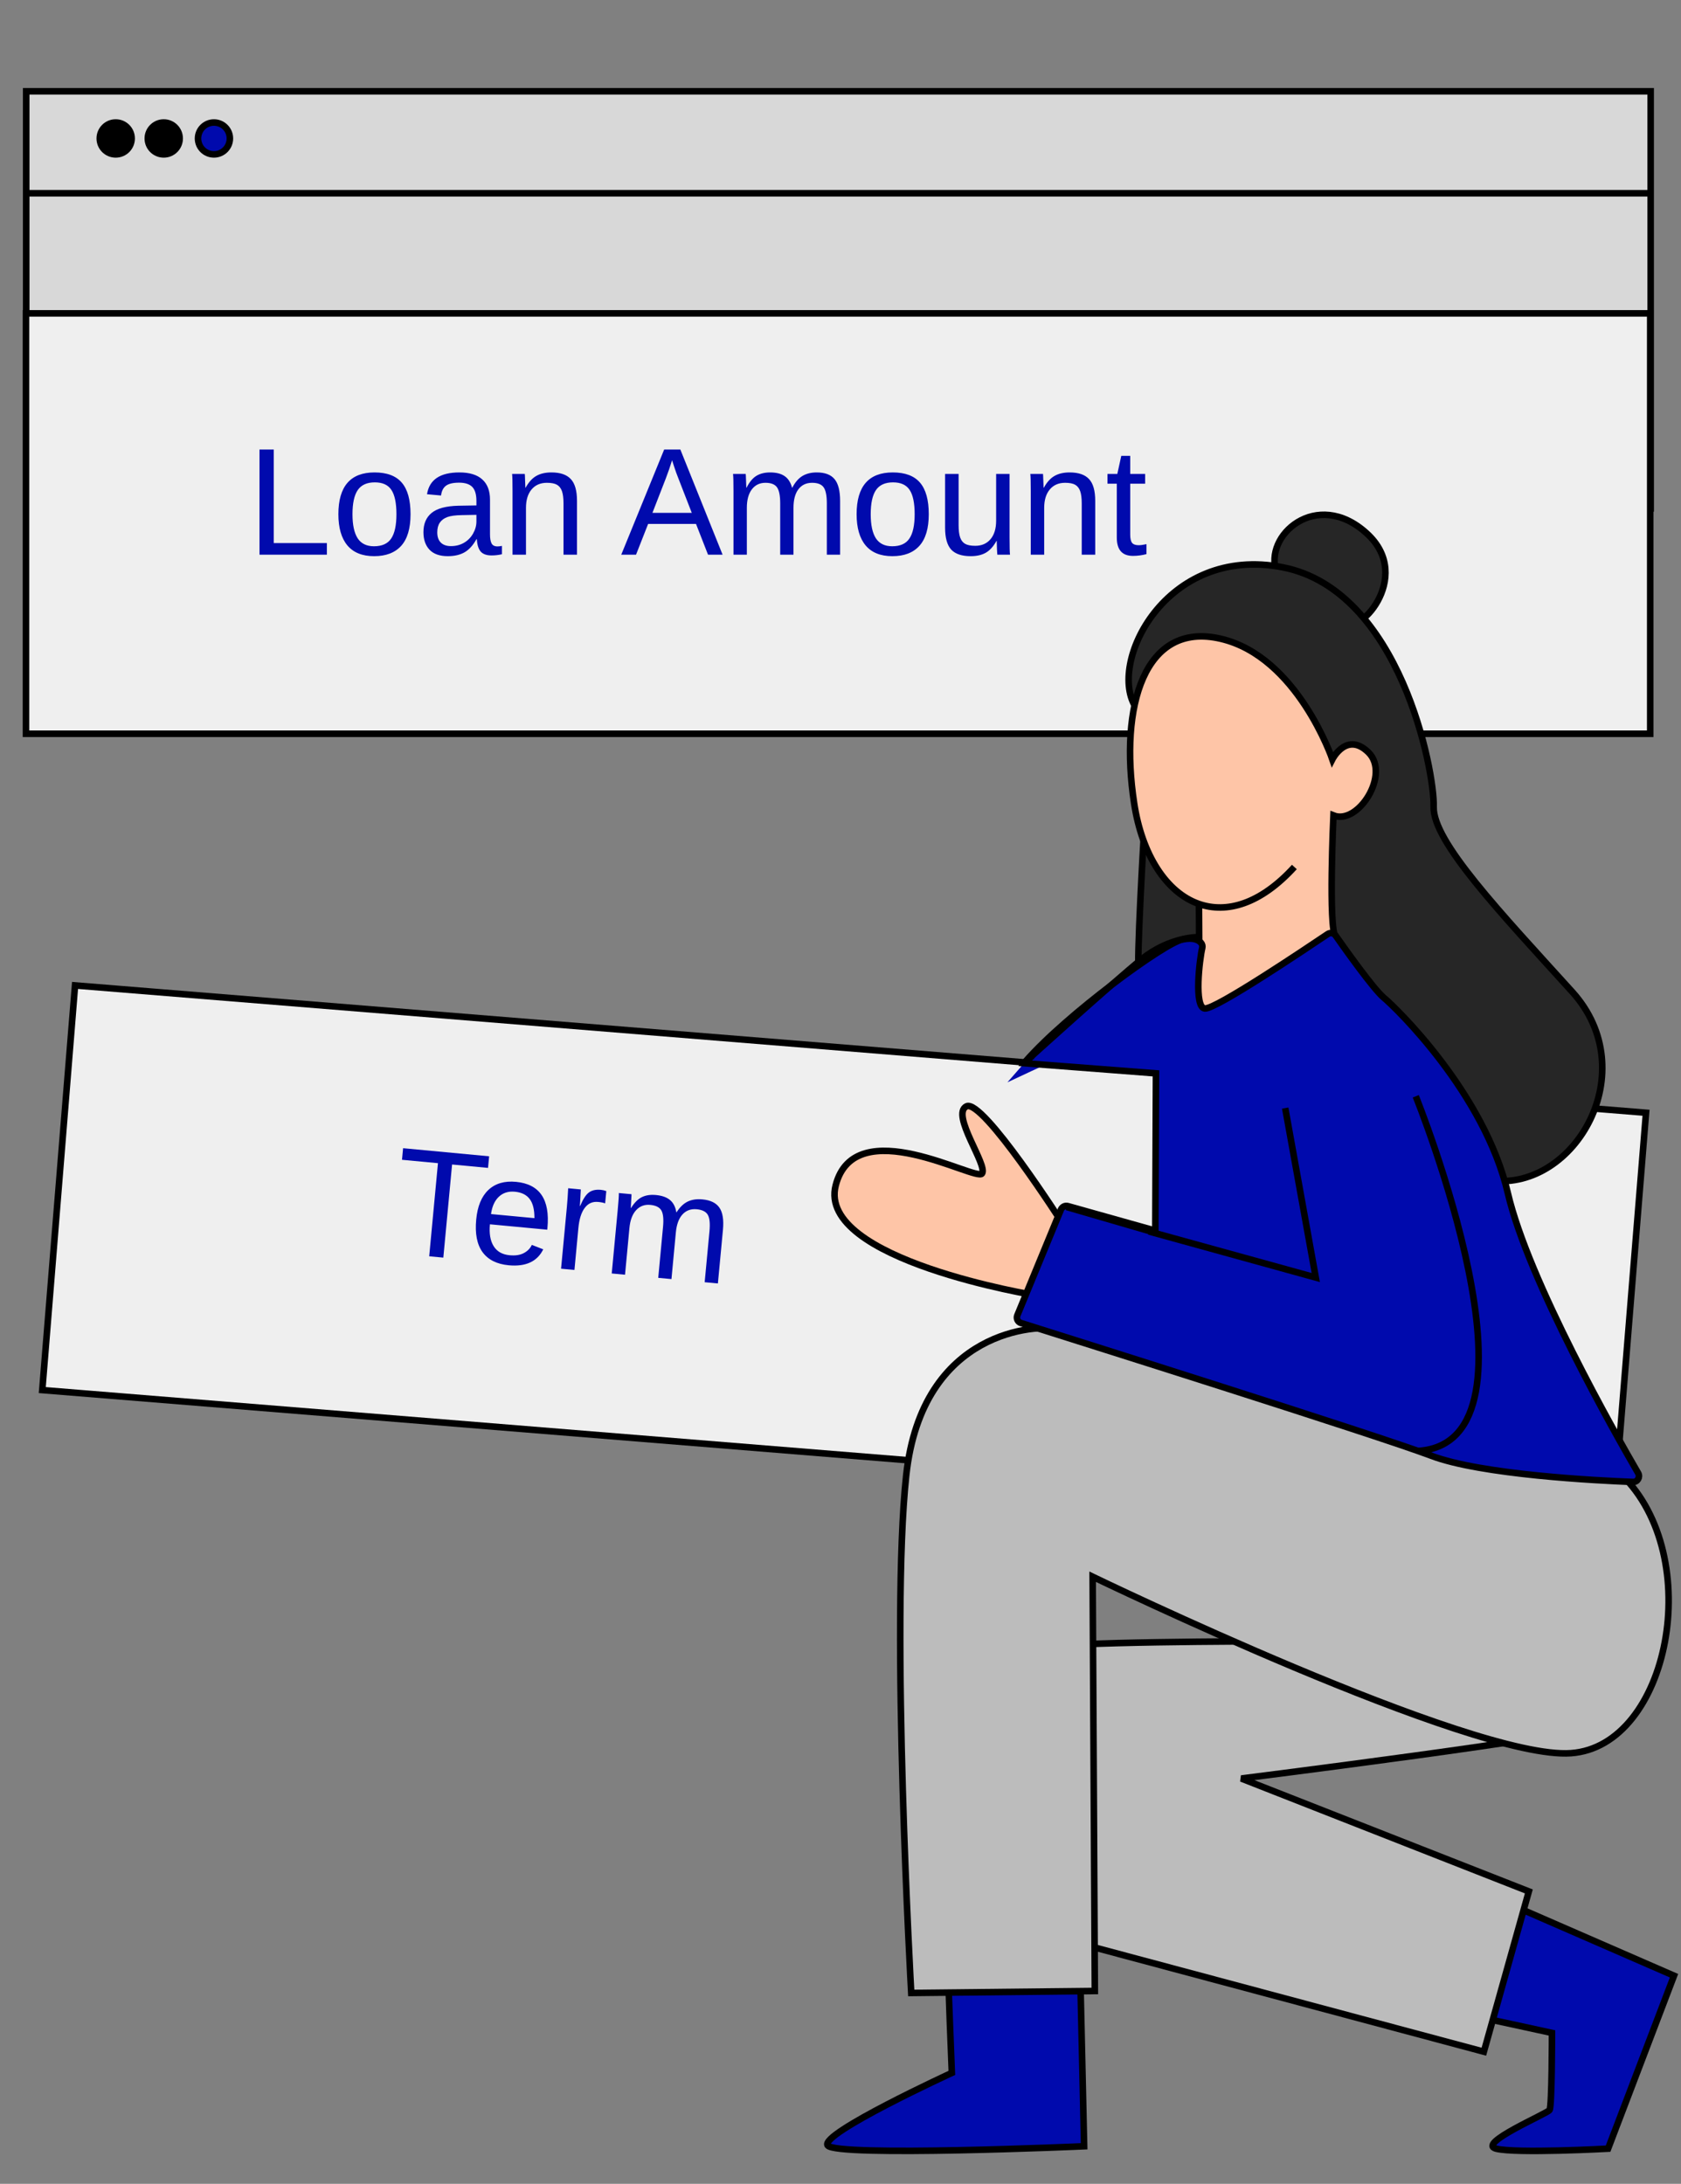 <svg xmlns="http://www.w3.org/2000/svg" viewBox="0 0 770 1000" width="770" height="1000"><rect x="0" y="0" width="770" height="1000" fill="#808080" stroke="none"/><title>tailormade-svg</title><style>		tspan { white-space:pre }		.shp0 { fill: #000AAD;stroke: #000000;stroke-width: 3 } 		.shp1 { fill: #d8d8d8;stroke: #000000;stroke-width: 3 } 		.shp2 { fill: #efefef;stroke: #000000;stroke-width: 3 } 		.shp3 { fill: none;stroke: #000000;stroke-width: 3 } 		.shp4 { fill: #000000;stroke: #000000;stroke-width: 3 } 		.shp5 { fill: #262626;stroke: #000000;stroke-width: 3 } 		.shp6 { fill: #bcbcbc;stroke: #000000;stroke-width: 3 } 		.shp7 { fill: #fec5a7;stroke: #000000;stroke-width: 3 } 		.shp8 { fill: #000AAD } 	</style><g id="Layer_4">	</g><g id="Layer_13" style="display: none">	</g><g id="Layer_8"><path id="XMLID_10_" class="shp0" d="M691 871.7C690.4 873.4 679.6 924.1 679.6 924.1L710.9 930.9C710.9 930.9 710.9 964.5 709.8 966.2C708.7 967.9 676.2 981.6 685.3 983.9C694.4 986.2 736.6 983.9 736.6 983.9L766.8 904.7L691 871.7Z"></path><path id="XMLID_11_" class="shp0" d="M434.2 902.6C434.2 903.9 436 949.2 436 949.2C436 949.2 375.5 977 379.1 982.4C382.7 987.8 496.6 982.8 496.6 982.8L494.8 903.4L434.2 902.6Z"></path></g><g id="Layer_10"><path id="XMLID_22_" class="shp1" d="M12 234.3L12 41.8L756.1 41.8L756.1 234.3"></path><path id="XMLID_8_" class="shp2" d="M11.9 143.5L755.9 143.5L755.9 336L11.9 336L11.9 143.5Z"></path><g id="Layer_15"><path id="Loan Amount " fill="#000AAD" aria-label="Loan Amount" d="M149.73 254L118.87 254L118.87 205.84L125.4 205.84L125.4 248.67L149.73 248.67L149.73 254ZM188.05 235.47Q188.05 245.18 183.78 249.93Q179.5 254.68 171.37 254.68Q163.27 254.68 159.13 249.76Q155 244.81 155 235.47Q155 216.33 171.57 216.33Q180.05 216.33 184.05 221.02Q188.05 225.67 188.05 235.47ZM181.59 235.47Q181.59 227.82 179.3 224.37Q177.04 220.88 171.68 220.88Q166.28 220.88 163.85 224.43Q161.46 227.96 161.46 235.47Q161.46 242.79 163.82 246.48Q166.21 250.14 171.3 250.14Q176.84 250.14 179.2 246.58Q181.59 243.03 181.59 235.47ZM205.14 254.68Q199.57 254.68 196.76 251.74Q193.96 248.8 193.96 243.68Q193.96 237.94 197.72 234.86Q201.52 231.78 209.92 231.58L218.23 231.44L218.23 229.42Q218.23 224.91 216.32 222.96Q214.4 221.02 210.3 221.02Q206.16 221.02 204.28 222.42Q202.4 223.82 202.03 226.9L195.6 226.31Q197.18 216.33 210.44 216.33Q217.41 216.33 220.93 219.55Q224.45 222.73 224.45 228.78L224.45 244.7Q224.45 247.44 225.17 248.84Q225.89 250.21 227.9 250.21Q228.79 250.21 229.92 249.97L229.92 253.79Q227.6 254.34 225.17 254.34Q221.75 254.34 220.18 252.56Q218.64 250.75 218.43 246.92L218.23 246.92Q215.87 251.16 212.73 252.94Q209.62 254.68 205.14 254.68ZM206.54 250.07Q209.92 250.07 212.56 248.53Q215.19 246.99 216.69 244.33Q218.23 241.63 218.23 238.79L218.23 235.75L211.5 235.88Q207.16 235.95 204.9 236.77Q202.68 237.59 201.48 239.3Q200.29 241.01 200.29 243.78Q200.29 246.79 201.89 248.43Q203.53 250.07 206.54 250.07ZM264.3 254L258.12 254L258.12 230.55Q258.12 226.9 257.4 224.88Q256.68 222.86 255.11 221.97Q253.54 221.08 250.5 221.08Q246.05 221.08 243.49 224.13Q240.93 227.17 240.93 232.57L240.93 254L234.77 254L234.77 224.91Q234.77 218.45 234.57 217.02L240.38 217.02Q240.41 217.19 240.45 217.94Q240.48 218.69 240.51 219.68Q240.58 220.64 240.65 223.34L240.75 223.34Q242.87 219.51 245.64 217.94Q248.44 216.33 252.58 216.33Q258.66 216.33 261.47 219.38Q264.3 222.38 264.3 229.36L264.3 254ZM330.99 254L324.32 254L318.82 239.92L296.88 239.92L291.34 254L284.57 254L304.23 205.84L311.64 205.84L330.99 254ZM308.77 213.6L307.85 210.76L307.54 211.72Q306.69 214.56 305.01 219L298.86 234.83L316.87 234.83L310.69 218.93Q309.73 216.57 308.77 213.6ZM363.46 254L357.38 254L357.38 230.55Q357.38 225.19 355.91 223.14Q354.44 221.08 350.61 221.08Q346.68 221.08 344.39 224.09Q342.1 227.1 342.1 232.57L342.1 254L335.98 254L335.98 224.91Q335.98 218.45 335.77 217.02L341.58 217.02Q341.62 217.19 341.65 217.94Q341.69 218.69 341.72 219.68Q341.79 220.64 341.86 223.34L341.96 223.34Q343.94 219.41 346.51 217.87Q349.07 216.33 352.76 216.33Q356.97 216.33 359.39 218.01Q361.85 219.68 362.81 223.34L362.91 223.34Q364.83 219.62 367.53 217.97Q370.26 216.33 374.12 216.33Q379.73 216.33 382.26 219.38Q384.82 222.42 384.82 229.36L384.82 254L378.74 254L378.74 230.55Q378.74 225.19 377.27 223.14Q375.8 221.08 371.97 221.08Q367.94 221.08 365.68 224.09Q363.46 227.07 363.46 232.57L363.46 254ZM425.43 235.47Q425.43 245.18 421.15 249.93Q416.88 254.68 408.75 254.68Q400.65 254.68 396.51 249.76Q392.38 244.81 392.38 235.47Q392.38 216.33 408.95 216.33Q417.43 216.33 421.43 221.02Q425.43 225.67 425.43 235.47ZM418.97 235.47Q418.97 227.82 416.68 224.37Q414.42 220.88 409.06 220.88Q403.65 220.88 401.23 224.43Q398.84 227.96 398.84 235.47Q398.84 242.79 401.19 246.48Q403.59 250.14 408.68 250.14Q414.22 250.14 416.57 246.58Q418.97 243.03 418.97 235.47ZM432.91 217.02L439.1 217.02L439.1 240.46Q439.1 244.12 439.82 246.14Q440.53 248.16 442.11 249.04Q443.68 249.93 446.72 249.93Q451.16 249.93 453.73 246.89Q456.29 243.85 456.29 238.45L456.29 217.02L462.44 217.02L462.44 246.1Q462.44 252.56 462.65 254L456.84 254Q456.8 253.83 456.77 253.08Q456.74 252.33 456.67 251.37Q456.63 250.38 456.56 247.68L456.46 247.68Q454.34 251.5 451.54 253.11Q448.77 254.68 444.64 254.68Q438.55 254.68 435.72 251.68Q432.91 248.63 432.91 241.66L432.91 217.02ZM501.68 254L495.5 254L495.5 230.55Q495.5 226.9 494.78 224.88Q494.06 222.86 492.49 221.97Q490.92 221.08 487.87 221.08Q483.43 221.08 480.87 224.13Q478.3 227.17 478.3 232.57L478.3 254L472.15 254L472.15 224.91Q472.15 218.45 471.95 217.02L477.76 217.02Q477.79 217.19 477.82 217.94Q477.86 218.69 477.89 219.68Q477.96 220.64 478.03 223.34L478.13 223.34Q480.25 219.51 483.02 217.94Q485.82 216.33 489.96 216.33Q496.04 216.33 498.85 219.38Q501.68 222.38 501.68 229.36L501.68 254ZM525.16 249.18L525.16 253.73Q522.12 254.55 518.94 254.55Q511.56 254.55 511.56 246.17L511.56 221.5L507.29 221.5L507.29 217.02L511.8 217.02L513.61 208.75L517.71 208.75L517.71 217.02L524.55 217.02L524.55 221.5L517.71 221.5L517.71 244.84Q517.71 247.51 518.57 248.6Q519.46 249.66 521.61 249.66Q522.84 249.66 525.16 249.18Z"></path></g><path id="XMLID_21_" class="shp3" d=""></path><path id="XMLID_17_" class="shp3" d="M12 88.5L756 88.5"></path><path id="XMLID_15_" class="shp4" d="M53 70.7C48.96 70.7 45.7 67.44 45.7 63.4C45.7 59.36 48.96 56.1 53 56.1C57.04 56.1 60.3 59.36 60.3 63.4C60.3 67.44 57.04 70.7 53 70.7Z"></path><path id="XMLID_19_" class="shp4" d="M75 70.7C70.96 70.7 67.7 67.44 67.7 63.4C67.7 59.36 70.96 56.1 75 56.1C79.04 56.1 82.3 59.36 82.3 63.4C82.3 67.44 79.04 70.7 75 70.7Z"></path><path id="XMLID_20_" class="shp0" d="M98 70.7C93.96 70.7 90.7 67.44 90.7 63.4C90.7 59.36 93.96 56.1 98 56.1C102.04 56.1 105.3 59.36 105.3 63.4C105.3 67.44 102.04 70.7 98 70.7Z"></path><path id="XMLID_18_" class="shp2" d="M34.37 451.24L753.98 509.54L738.97 694.83L19.36 636.53L34.37 451.24Z"></path><path id="Term " fill="#000AAD" aria-label="Term" d="M223.55 534.79L207.08 533.24L203.07 575.88L196.6 575.27L200.61 532.63L184.14 531.08L184.64 525.77L224.05 529.48L223.55 534.79ZM250.68 563.09L224.41 560.62Q223.82 566.95 226.12 570.63Q228.41 574.32 233.45 574.79Q237.43 575.16 239.96 573.79Q242.53 572.42 243.61 570.05L248.84 572.08Q244.72 580.48 233.02 579.38Q224.85 578.61 221.02 573.35Q217.22 568.08 218.13 558.48Q218.98 549.36 223.7 544.9Q228.44 540.43 236.37 541.18Q252.6 542.71 250.76 562.27L250.68 563.09ZM224.92 555.93L244.8 557.8Q244.83 551.93 242.63 549.05Q240.44 546.13 235.84 545.7Q231.38 545.28 228.48 548.02Q225.62 550.74 224.92 555.93ZM263.13 581.53L257 580.95L259.66 552.71Q260.02 548.83 260.26 544.11L266.05 544.66Q265.73 550.94 265.61 552.2L265.75 552.22Q267.66 547.62 269.73 546.07Q271.79 544.51 275.27 544.84Q276.49 544.95 277.72 545.41L277.19 551.03Q276 550.57 273.95 550.38Q270.14 550.02 267.83 553.13Q265.51 556.21 264.93 562.34L263.13 581.53ZM307.57 585.71L301.51 585.14L303.71 561.79Q304.21 556.45 302.94 554.27Q301.67 552.09 297.86 551.73Q293.95 551.37 291.38 554.15Q288.82 556.93 288.31 562.37L286.3 583.71L280.21 583.13L282.94 554.18Q283.54 547.74 283.47 546.3L289.26 546.84Q289.27 547.01 289.24 547.76Q289.2 548.52 289.14 549.51Q289.12 550.47 288.94 553.16L289.04 553.17Q291.38 549.44 294.08 548.15Q296.77 546.86 300.45 547.21Q304.63 547.6 306.89 549.49Q309.19 551.39 309.8 555.12L309.9 555.13Q312.15 551.6 314.99 550.22Q317.87 548.84 321.72 549.21Q327.3 549.73 329.53 553Q331.8 556.26 331.15 563.17L328.84 587.71L322.78 587.14L324.98 563.79Q325.48 558.45 324.21 556.27Q322.94 554.09 319.13 553.73Q315.11 553.36 312.58 556.14Q310.09 558.89 309.58 564.37L307.57 585.71Z"></path></g><g id="Layer_9"><path id="XMLID_13_" class="shp5" d="M584.8 262.2C584.8 262.2 615.2 272.9 617.4 283.2C619.6 293.5 648.8 264.7 625.9 244.1C603.1 223.5 578.5 245.3 584.8 262.2Z"></path><path id="XMLID_12_" class="shp5" d="M520.5 324.3C520.5 324.3 529.7 292 548.1 293.6C566.5 295.2 607.4 349.8 608.8 349.8C610.2 349.8 615.4 341.5 621.6 343.6C627.8 345.7 621.8 373.1 611.9 371.5C602 369.9 605.7 422.5 606.9 425.1C608.1 427.7 648 479.7 655.5 485.1C663 490.5 644.9 536.1 683.3 540.6C721.6 545.1 753 490.5 720.2 454.2C687.4 418 656.2 385.3 656.7 369.4C657.2 353.4 641.4 270.4 587.7 259.8C533.9 249.2 506.8 304.2 520.5 324.3Z"></path><path id="XMLID_14_" class="shp5" d="M524 381.5C524 381.5 520.4 442.4 521.7 444.4C523 446.4 543.1 433.4 547 433.4C550.9 433.4 552.4 423.2 552.4 423.2L543.7 398.1L524 381.5Z"></path></g><g id="Layer_7"><path id="XMLID_9_" class="shp6" d="M579.1 751.6C579.1 751.6 482.9 751.6 476.3 754.9C469.6 758.2 480.2 886.1 480.2 886.1L679.7 939.5L700.3 866.1L568.6 814.4C568.6 814.4 727.6 794.4 729.2 790.5C730.8 786.6 643.6 709.9 643.6 709.9L590.8 751L579.1 751.6Z"></path></g><g id="Layer_6"><path id="XMLID_6_" class="shp6" d="M742.6 675.1L663.6 667.3C663.6 667.3 491.8 610.3 484 608.5C476.2 606.7 422.4 608 415.1 675.6C407.8 743.2 417.4 912.6 417.4 912.6L501.5 911.7L500.5 722C500.5 722 674.6 806.1 719.6 802.8C764.6 799.6 781.6 712.8 742.6 675.1Z"></path></g><g id="Layer_3"><path id="XMLID_2_" class="shp7" d="M592.9 397C577.4 414 561.9 418.4 549.1 413.9C534.3 408.7 523.1 391.5 519.5 367.8C512.7 323.5 524.1 284.3 559.2 292.5C594.3 300.7 610.3 347.7 610.3 347.7C610.3 347.7 616.9 334.7 626.9 344.6C636.9 354.6 622.1 377.9 610.8 373.4C610.8 373.4 608.4 425.2 611.8 429C611.8 429 558.9 472.9 550.3 466.1C541.7 459.2 549.3 431.4 549.3 431.4L549.2 414.1"></path></g><g id="Layer_11"><path id="XMLID_23_" class="shp7" d="M486.9 560.5L475.2 593.3C475.2 593.3 374 577 382.8 542.8C391.6 508.6 447 541.1 449.8 537.4C452.7 533.7 435.3 510.3 442.7 506.6C450.1 502.9 486.9 560.5 486.9 560.5Z"></path></g><g id="Layer_12">	</g><g id="Layer_5"><path id="XMLID_7_" class="shp8" d="M461.5 495.6C460.9 496.2 469.8 486.1 469.8 486.1L530.4 490.6L531.3 464.8L529.4 563.9C528.1 559.5 531.6 462.8 531.6 462.8"></path><path id="XMLID_26_" class="shp0" d=""></path><path id="XMLID_16_" class="shp0" d="M603.3 456.3C572.8 480.3 595.4 559.6 601.8 579.7C602.4 581.7 600.6 583.6 598.6 583L489.2 552.3C487.9 551.9 486.6 552.6 486 553.8L466 602.3C465.4 603.7 466.2 605.4 467.6 605.8C489.1 612.6 630.5 657.1 655.6 666.6C678.4 675.3 731.8 678 748 678.6C750.1 678.7 751.4 676.4 750.4 674.6C740.1 656.9 700 586.3 690.7 546.4C680 500.6 639.3 461.3 633.7 456.7C629.1 452.8 616.2 434.7 611.8 428.4C611 427.2 609.4 426.9 608.2 427.7C598.2 434.4 556.9 462.2 551.9 461.8C546.8 461.4 549.5 439 550.7 434.1C550.9 433.3 550.7 432.4 550.2 431.8C549.1 430.5 546.8 429.1 541.6 430.2C533.3 431.9 488.6 464.5 469.8 486"></path><path id="XMLID_5_" class="shp3" d="M648.5 502C648.5 502 712.5 660.1 649.7 664.4"></path><path id="XMLID_4_" class="shp3" d="M549.1 429.1C549.1 429.1 535.9 428.8 523 439.2C510.1 449.6 469.8 486.1 469.8 486.1L530.8 489.6"></path><path id="XMLID_3_" class="shp8" d="M470.7 485.8L529.5 491.5L529 567.5L615.2 594L610 466.8L608.1 446L571.4 458C571.4 458 541.3 473.9 533.9 470.6C526.5 467.3 490.8 478.8 490.8 478.8L480.7 482.8L470.7 485.8Z"></path><path id="XMLID_28_" class="shp8" d="M548.8 466C548.4 465.8 531.1 468.9 531.1 468.9L538 478.8L552.6 476C552.6 476 555.2 471 554.5 469.5C553.8 467.9 548.8 466 548.8 466Z"></path></g><g id="Layer_14"><path id="XMLID_24_" class="shp3" d="M475.1 480.8L469.6 486.9L529.5 491.5L529.2 564.5L488.6 552.7"></path><path id="XMLID_25_" class="shp3" d="M526.3 563.9L602.7 585L588.7 507.4"></path></g></svg>
